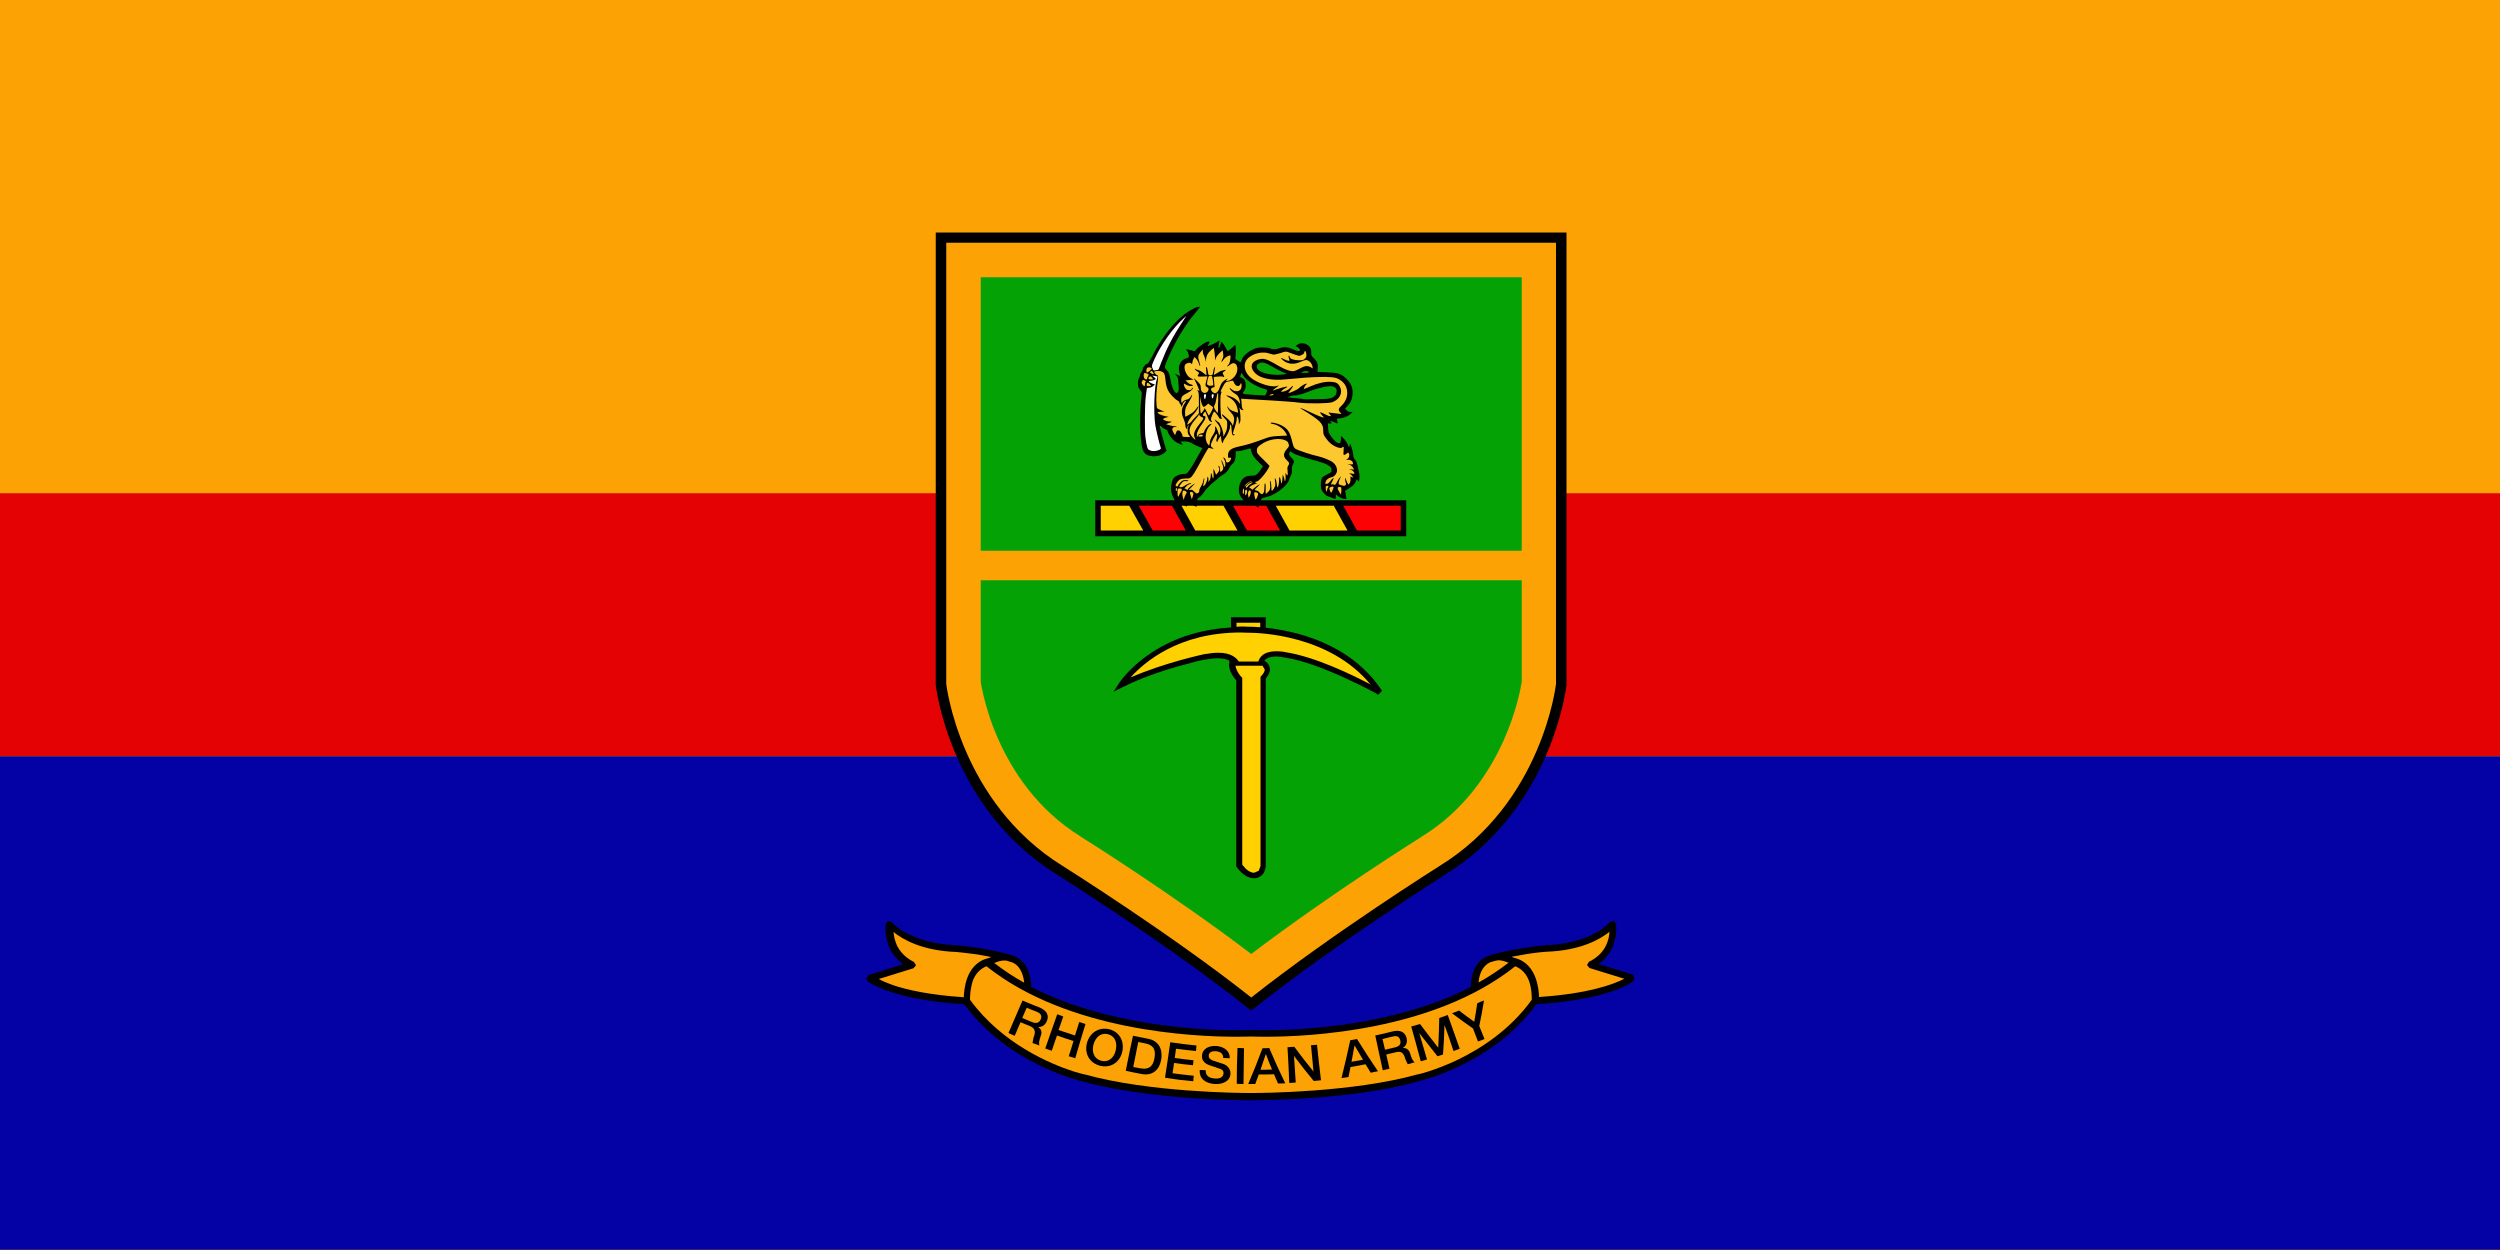 <?xml version="1.0" encoding="utf-8"?>
<!-- Generator: Adobe Illustrator 24.2.0, SVG Export Plug-In . SVG Version: 6.00 Build 0)  -->
<svg version="1.1"
	 id="svg3529" inkscape:version="1.0 (4035a4fb49, 2020-05-01)" sodipodi:docname="Flag_of_Rhodesia_(1968â€“1979).svg" xmlns:cc="http://creativecommons.org/ns#" xmlns:dc="http://purl.org/dc/elements/1.1/" xmlns:inkscape="http://www.inkscape.org/namespaces/inkscape" xmlns:rdf="http://www.w3.org/1999/02/22-rdf-syntax-ns#" xmlns:sodipodi="http://sodipodi.sourceforge.net/DTD/sodipodi-0.dtd" xmlns:svg="http://www.w3.org/2000/svg"
	 xmlns="http://www.w3.org/2000/svg" xmlns:xlink="http://www.w3.org/1999/xlink" x="0px" y="0px" viewBox="0 0 1000 500"
	 style="enable-background:new 0 0 1000 500;" xml:space="preserve">
<rect x="0" y="0" width="1000" height="500" fill="#333333" stroke="none"/>
<style type="text/css">
	.st0{fill:#FCA204;}
	.st1{fill:#0402A4;}
	.st2{fill:#E40204;}
	.st3{fill:#04A204;}
	.st4{fill:#FFD100;}
	.st5{fill:#FC0204;}
	.st6{fill:#FDC82F;}
	.st7{fill:#FFFFFF;}
</style>
<sodipodi:namedview  bordercolor="#666666" borderopacity="1" gridtolerance="10" guidetolerance="10" id="namedview3531" inkscape:current-layer="svg3529" inkscape:cx="500" inkscape:cy="250" inkscape:pageopacity="0" inkscape:pageshadow="2" inkscape:window-height="1018" inkscape:window-maximized="1" inkscape:window-width="1920" inkscape:window-x="-8" inkscape:window-y="-8" inkscape:zoom="1.0721839" objecttolerance="10" pagecolor="#ffffff" showgrid="false">
	</sodipodi:namedview>
<g>
	<g>
		<rect y="-0.1" class="st0" width="1000" height="500"/>
		<rect y="302.5" class="st1" width="1000" height="197.4"/>
		<rect y="197.3" class="st2" width="1000" height="105.1"/>
	</g>
	<g>
		<g>
			<path d="M374.3,93v180.9l0,0.2c0.1,0.4,5.5,49.1,48.6,75.8l0,0c0,0,2.7,1.7,7.2,4.6c13.6,8.8,43.9,28.8,67.8,47.7l2.6,2l2.6-2
				c15.9-12.6,34.7-25.7,49.4-35.6c7.4-5,13.8-9.1,18.3-12.1c4.5-2.9,7.2-4.6,7.2-4.6l0,0c43.1-26.7,48.5-75.4,48.6-75.8l0-0.2V93
				H374.3z"/>
			<path class="st0" d="M378.5,97.1v176.5c0,0,5.4,47.3,46.6,72.8c0,0,43.3,27.2,75.4,52.6c32.1-25.4,75.3-52.6,75.3-52.6
				c41.3-25.4,46.6-72.8,46.6-72.8V97.1H378.5z"/>
			<path class="st3" d="M608.7,232.1v40.6c-0.4,2.6-2.2,12.2-7.3,23.6c-5.9,13-15.8,28-32.8,38.4l-0.1,0.1
				c-0.2,0.1-36.6,22.9-68,46.8c-31.4-23.9-67.8-46.7-68-46.8l-0.1-0.1c-17.5-10.8-27.6-26.4-33.4-39.7c-2.9-6.6-4.6-12.6-5.6-16.8
				c-0.5-2.1-0.8-3.7-1-4.8l-0.1-0.8v-40.5H608.7z M608.7,220.3V110.9H392.3v109.4H608.7z"/>
		</g>
		<g>
			<path d="M506.3,251.1V248v-1.1h-12.8h-1.1v1.1v3c-31.5,1.7-44.7,22.1-44.8,22.3l-2.2,3.4l3.6-1.8c7.1-3.6,15.4-6.4,22-8.3
				c3.3-0.9,6.2-1.7,8.2-2.2c1-0.2,1.8-0.4,2.4-0.5l0.6-0.1l0,0h0.1l0.1,0c1.8-0.3,3.4-0.5,4.7-0.5c2.4,0,3.8,0.5,4.7,1l-0.1,0.8
				l-0.1,0.8c0.1,3.1,2.2,5.4,2.9,6.2v74.4l0.2,0.3c0.1,0,2.6,4.4,6.9,4.5c2.2,0,3.6-1.4,4.1-2.6c0.6-1.2,0.6-2.3,0.6-2.4l0,0v-74.9
				c1.1-1.3,1.7-2.5,1.7-3.6c-0.1-2.5-2.2-3.5-2.3-3.5c0.3-0.4,0.7-0.7,1.2-1c1-0.5,2.3-0.7,3.5-0.7c1.8,0,3.3,0.4,3.3,0.4l0.1,0
				l0,0c7.5,1.1,16.9,4.8,24.4,8.3c7.5,3.4,13.1,6.5,13.1,6.6l1.5-1.6C540.1,257,517.6,252.3,506.3,251.1z"/>
			<path class="st4" d="M494.6,249.1h9.5v1.8c-2.1-0.2-3.7-0.2-4.4-0.2l-0.4,0c-1-0.1-2-0.1-3-0.1c-0.6,0-1.1,0.1-1.7,0.1V249.1z
				 M514.4,260.9L514.4,260.9L514.4,260.9C514.4,260.8,514.4,260.8,514.4,260.9L514.4,260.9c-0.3-0.1-1.8-0.4-3.9-0.4
				c-1.4,0-3,0.2-4.5,0.9c-1.2,0.6-2.2,1.7-2.7,3.2h-7.8c-0.8-1.3-3-3.6-8.4-3.5c-1.4,0-3,0.2-4.9,0.5l0,0l-0.1,0c0,0,0,0-0.1,0l0,0
				c-0.4,0.1-16.1,3.4-29.8,9.4c5.5-6.1,19.2-18,44.1-18l2.9,0.1h0.1h0.1l0.3,0c3.6,0,32.1,0.7,48.5,20.7
				C541,269.9,525.9,262.7,514.4,260.9z M503.5,348.3l-1.8,0.8c-1.3,0-2.6-0.8-3.5-1.7l-1.1-1.3l-0.2-0.3v-74.7l-0.3-0.3l-0.4-0.4
				c-0.7-0.8-1.8-2.5-2-4.1H505l0.9,1.5c0,0.5-0.2,1.3-1.4,2.6l-0.3,0.3v75.6l-0.1,0.4L503.5,348.3z"/>
		</g>
		<g>
			<g>
				<polygon points="536,200.1 536,200 535.8,200.1 509,200.1 509,200 508.8,200.1 492,200.1 491.9,200 491.7,200.1 471.3,200.1 
					471.3,200 471.1,200.1 454.3,200.1 454.2,200 454.1,200.1 438.1,200.1 438.1,214.5 562.5,214.5 562.5,200.1 				"/>
				<polygon class="st5" points="506.5,202.3 512,212.2 498.8,212.2 493.2,202.3 				"/>
				<polygon class="st4" points="440.3,212.2 440.3,202.3 451.7,202.3 457.3,212.2 				"/>
				<polygon class="st5" points="461.1,212.2 455.5,202.3 468.8,202.3 474.3,212.2 				"/>
				<polygon class="st4" points="478.1,212.2 472.6,202.3 489.4,202.3 495,212.2 				"/>
				<polygon class="st4" points="515.8,212.2 510.3,202.3 533.5,202.3 539,212.2 				"/>
				<polygon class="st5" points="560.3,212.2 542.8,212.2 537.3,202.3 560.3,202.3 				"/>
			</g>
			<g>
				<g id="g3177_1_" transform="matrix(0.814,0,0,0.814,163.158,172.027)">
					<path d="M467.5,21.3c-0.1-0.4-0.3-1.3-0.5-2.1c-0.4-2.5-0.8-3.9-1.6-4.7c-0.5-0.5-0.8-1.1-0.8-1.9c0-0.6-0.3-2.3-0.8-3.7
						c-0.7-2.5-0.8-2.5-1-1.4l-0.3,1.1L461.8,7c-0.4-0.9-1.3-2.2-2-2.9l-1.3-1.2l0,1.5c0,0.8-0.2,1.7-0.4,1.9
						c-0.7,0.7-2.6-0.6-4.3-3c-1.4-2-1.5-2.3-1.6-4.4l-0.1-2.2l0.9,0.1c1,0.1,1.1-0.1,0.4-1c-0.5-0.5-0.3-0.5,1.5,0.2l2,0.8
						l-0.2-1.2l-0.2-1.2l1.8-0.2c2-0.2,3.9-1.1,5.1-2.3l0.8-0.8l-1,0c-0.7,0-1.3-0.2-1.9-0.8l-0.8-0.8l1.2-1.3
						c1.5-1.7,2.1-2.8,2.4-4.9c0.6-3.3-0.4-6.2-3-8.6c-2.5-2.4-4-2.9-9.5-3.1l-4.6-0.2l0.1-1.8c0.2-2.2-0.3-3.4-1.9-4.9
						c-1.2-1.1-1.3-1.3-1.3-2.9c0-1.3-0.2-2-0.7-2.6c-1.5-2-4.6-2.5-6.3-1c-0.8,0.6-0.8,0.8-0.4,0.8c0.6,0,1.9,1.1,1.9,1.6
						c0,0.8-1.4,0.7-3.5-0.3c-2.5-1.2-4.4-1.3-7-0.4c-1.8,0.6-3.3,0.6-4.2-0.1c-0.3-0.2-1.7-0.4-3.4-0.4c-2.5,0-3.2,0.1-4.9,0.9
						c-2.6,1.2-4.6,2.9-5.5,4.8l-0.7,1.6l-1.3-0.8l-1.3-0.8l0.2-2.4c0.1-1.3,0.1-2.9,0-3.5l-0.2-1.1l-1.6,1.5
						c-0.9,0.8-1.8,1.5-2,1.5c-0.2,0-0.7-0.6-1-1.3c-0.3-0.7-1-1.7-1.4-2.3l-0.9-1l-0.4,1.5c-0.6,2-1.2,2.3-0.9,0.4
						c0.1-0.8,0.3-1.7,0.4-2.1c0.2-0.5,0.2-0.6-0.2-0.2c-0.7,0.6-5.5,2.9-5.5,2.6c0-0.2,0.2-0.7,0.5-1.2c0.5-0.9,0.5-1-0.3-1
						c-1,0-4.5,2.3-5.7,3.7l-0.9,1.1l-1.8-0.5c-2.6-0.7-2.9-0.6-2,0.3c0.4,0.5,0.7,1.3,0.8,2c0.1,1.2,0,1.3-1.1,1.6
						c-1.7,0.4-3,1.8-3.5,3.5c-0.4,1.3-0.3,2,0.2,4.3l0.2,0.9l-1.3-0.5l-1.3-0.5l0.8,0.9c0.7,0.8,0.8,1.2,1,4.2
						c0.2,2.9,0.1,3.4-0.4,3.9c-0.6,0.6-0.6,0.6-1.2,0.1c-0.9-0.8-1.9-3.4-2.3-5.9c-0.5-3.2-0.9-4.1-2-5.2c-1.2-1.1-1.2-1.2,0.7-5.7
						c3.5-8.2,8.6-16.7,13.7-22.6c1.9-2.3,2.2-2.6,1.6-2.7c-0.4-0.1-1.6,0.3-2.7,0.9c-7,3.3-14.8,12.3-20.5,23.7
						c-1.2,2.3-1.9,3.4-2.3,3.4c-0.7,0-2.2,1.8-2.2,2.7c0,0.4-0.3,1-0.7,1.5c-0.4,0.5-0.7,1.1-0.7,1.5c0,0.4-0.2,1.1-0.5,1.5
						c-0.6,1-0.6,3.7-0.1,4.7c0.2,0.4,0.7,1,1,1.4c0.6,0.7,0.6,0.9,0.3,3.6c-0.9,7.4-0.7,19.5,0.4,24.3c0.6,2.5,1.7,3.7,4,4.1
						c2.7,0.5,5.4-0.1,7-1.6l1-0.9L372,7.7c-0.7-2.3-2.6-9.4-2.6-9.9c0-0.2,0.5,0.2,1.1,0.7c0.6,0.6,1.5,1.1,1.9,1.2
						c0.5,0.1,0.9,0.5,1,1.1c0.1,0.5,0.8,1.8,1.6,2.8c1.3,1.8,2.7,2.7,5.1,3.5c0.8,0.2,0.8,0.2,0.2-0.6l-0.6-0.9h2.1
						c1.8,0,2.3,0.2,4,1.2c1.1,0.6,2.5,1.3,3.3,1.6l1.4,0.4l-2.7,4.7c-3.1,5.6-4.5,7.6-5.3,7.9c-0.3,0.1-1.1,0.2-1.7,0.2
						c-1.4,0-3.6,0.9-4.4,1.9c-0.9,1-1.6,4.2-1.4,5.9c0.3,2.4,1.3,4.6,2.6,6c1.1,1.2,1.2,1.3,1.6,0.7c0.3-0.6,0.4-0.6,1.1,0
						c0.8,0.7,2,1.4,2.4,1.4c0.2,0,0.4-0.6,0.5-1.3l0.2-1.3l1.1,1c0.6,0.6,1.6,1.2,2.1,1.4l1,0.4l0-1.4c0-2,0.3-2.7,1.6-3.5
						c0.6-0.4,1.4-1.3,1.8-2c0.7-1.3,3.4-4.1,5.5-5.7c0.7-0.5,1.6-1.3,2-1.7c0.4-0.4,1.2-1,1.8-1.3c1.5-0.8,2.8-2.1,3.4-3.6
						c0.3-0.6,0.9-1.4,1.3-1.7c1.1-0.8,1.8-2.4,1.8-4.6v-1.8h1.1c0.6,0,2.1-0.3,3.4-0.7c1.3-0.4,2.5-0.7,2.6-0.7
						c0.2,0,0.4,0.6,0.5,1.2c0.3,1.8,1.6,3.7,3.8,5.7l2,1.9l-0.8,1.2c-0.4,0.7-1.2,1.7-1.8,2.3c-0.9,0.9-1.2,1.1-2.8,1.1
						c-2.1,0-3.3,0.4-4.4,1.4c-1.9,1.8-2.7,6.1-1.5,8.3c1.1,2.2,4.5,5.2,5.7,5.2c0.2,0,0.3-0.4,0.3-0.8v-0.8l1.4,1.2
						c1.6,1.4,1.9,1.4,1.9,0.3c0-0.5,0.3-1.6,0.7-2.4c0.7-1.3,0.9-1.5,2.3-1.7c4.3-0.7,10.7-5.3,11.7-8.4c0.2-0.6,0.6-1.7,1-2.4
						c0.5-0.9,0.6-1.6,0.5-2.7c-0.1-1.1,0-1.7,0.4-2.5c0.9-1.4,0.8-2.2-0.4-3.3c-1.3-1.3-1.6-1.8-1.2-2.7l0.3-0.7l1.4,0.9
						c1.4,0.9,4.5,1.9,12.1,4c2.5,0.7,4.4,1.4,5.4,2.1c1.3,0.9,1.5,1.2,1.5,2.2c0,1.1-0.1,1.2-2.1,2.1c-1.1,0.6-2.3,1.3-2.5,1.6
						c-0.6,0.8-0.9,3.9-0.5,5.4c0.4,1.6,2.1,3.5,3.2,3.8c0.5,0.1,1.4,0.5,2.1,0.8c1.7,0.8,1.9,0.8,1.9-0.5v-1.2l1.3,1
						c0.8,0.6,1.8,1.1,2.7,1.2c1.3,0.2,1.4,0.1,1.2-0.4c-0.1-0.3-0.3-1.3-0.4-2.1l-0.2-1.5l1.8-1.1c2.1-1.3,3-2.3,3.5-3.7
						c0.4-0.9,0.4-1,0.8-0.3c0.3,0.3,0.5,0.6,0.6,0.5C467.6,25.1,467.7,22,467.5,21.3z M439.6-28.6c1-0.6,2.9-0.5,3.1,0.1
						c0.1,0.3-0.4,0.4-1.9,0.4C438.7-28.1,438.7-28.1,439.6-28.6z M421.8-18c-0.2,0.6-0.6,1-0.8,1c-0.3,0-2.7-0.2-5.4-0.3
						c-2.7-0.2-5-0.4-5.2-0.6c-0.2-0.2,0-0.7,0.5-1.3c0.6-0.8,0.8-1.5,0.8-2.9c0-2.1-0.6-3-2.1-3.7c-0.8-0.4-0.8-0.4-0.3-1.4
						l0.5-1.1l0.4,1c1,2.4,6.3,5.9,10.4,7c1.2,0.3,1.7,0.6,1.7,0.9C422.2-19.3,422-18.6,421.8-18z M430.7-27.4
						c-3.5,0.6-8.7,0.1-11.3-1.2c-2.7-1.3-3.1-3.5-0.7-4.4c1.4-0.5,2.8-0.1,6,1.8c2.9,1.7,6.5,3.4,7.1,3.5
						C432-27.7,431.5-27.5,430.7-27.4z M446.7-15.2c-3.3,0.1-6.2,0.1-6.4,0c-0.2-0.1-2.1-0.3-4.2-0.5l-3.9-0.4l1.3-0.5
						c0.7-0.3,1.8-0.5,2.4-0.4c1.2,0,3.8-0.7,7.8-2.3c3.8-1.5,9.1-2.6,10.6-2.2c1.5,0.4,2.1,1.1,2.1,2.3c0,1.5-0.8,2.7-2.3,3.3
						C453-15.4,451.5-15.2,446.7-15.2z"/>
					<path id="path4059_2_" inkscape:connector-curvature="0" class="st6" d="M382.3,31.5c0.6-0.9,0.6-0.9,0-1.4
						c-0.3-0.2-0.8-0.4-1-0.4c-0.8,0-1,1.8-0.4,3.6l0.4,1.1l0.2-1C381.6,32.8,382,32,382.3,31.5L382.3,31.5z"/>
					<path id="path4057_2_" inkscape:connector-curvature="0" class="st6" d="M417.4,32.8c0.4-1,0.5-1.5,0.2-1.8
						c-0.4-0.5-1.5-0.6-1.7-0.2c-0.2,0.3,0.4,3.3,0.7,3.3C416.7,34.2,417.1,33.6,417.4,32.8z"/>
					<path id="path4055_2_" inkscape:connector-curvature="0" class="st6" d="M386,31.2c0-0.6-1.2-1.1-1.6-0.7
						c-0.2,0.2-0.1,0.9,0.3,1.9l0.5,1.6l0.4-1.1C385.8,32.3,386,31.5,386,31.2z"/>
					<path id="path4053_2_" inkscape:connector-curvature="0" class="st6" d="M414.2,30.2c-0.5-1.5-1.7,0.1-1.3,1.8
						c0.1,0.4,0.1,0.9,0.2,1.1c0,0.3,0.3-0.2,0.7-0.9C414.1,31.5,414.3,30.6,414.2,30.2L414.2,30.2z"/>
					<path id="path4051_2_" inkscape:connector-curvature="0" class="st6" d="M378.9,32.2c0-0.2,0.4-0.9,0.8-1.6
						c1-1.4,0.8-1.9-0.5-1.9c-1,0-1,0-1,2c0,1.1,0.1,2,0.3,2C378.7,32.6,378.9,32.4,378.9,32.2z"/>
					<path id="path4049_2_" inkscape:connector-curvature="0" class="st6" d="M412.4,30.2c0-0.6-0.2-0.9-0.5-0.9
						c-0.4,0-0.5,0.4-0.5,1.5c0,1.4,0,1.5,0.5,0.9C412.2,31.4,412.4,30.7,412.4,30.2z"/>
					<path id="path4047_3_" inkscape:connector-curvature="0" class="st6" d="M410.8,28.8c-0.4-0.4-0.8,1.9-0.4,2.5
						c0.2,0.3,0.3,0,0.5-0.9C411,29.7,410.9,29,410.8,28.8z"/>
					<path id="path4045_3_" inkscape:connector-curvature="0" class="st6" d="M420.7,30.4c0.1-0.3,0.2-1.4,0.2-2.5
						c0-1.4,0.1-1.9,0.4-1.6c0.2,0.2,0.3,1.3,0.2,2.7c-0.1,1.3,0,2.3,0.1,2.3c0.1,0,0.5-0.3,0.8-0.6c1.2-1,1.5-1.9,1.3-4.1
						c-0.2-1.7-0.1-1.9,0.2-1.4c0.2,0.4,0.4,1.6,0.4,2.7c0,1.1,0.1,2,0.2,2c0.4,0,1.5-1.7,1.7-2.6c0.1-0.4,0.1-1.5-0.1-2.4
						c-0.2-1.4-0.2-1.5,0.2-1c0.2,0.3,0.5,1.3,0.6,2.1c0.3,2.5,0.4,2.5,0.8,1.6c0.2-0.5,0.4-1.8,0.4-2.9c0-2.3,0.5-2,0.9,0.4
						c0.2,1.3,0.3,1.4,0.5,0.7c0.1-0.4,0.3-1.5,0.3-2.4l0.1-1.6l0.4,1c0.2,0.5,0.5,1.3,0.5,1.8c0,0.7,0.1,0.7,0.3,0.3
						c0.2-0.3,0.3-1.4,0.2-2.4c-0.1-1.7-0.1-1.8,0.2-1.1c0.7,1.5,1,1,0.8-1.2c-0.2-1.6-0.1-2.2,0.3-2.7c0.7-1,0.6-1.5-0.8-2.8
						c-1.8-1.7-1.7-3.3,0.3-5.6c0.9-1,1-1.2,0.7-2.3c-0.3-1-0.6-1.3-1.7-1.8c-2.7-1.2-7.5-0.6-10.8,1.4c-2.6,1.6-3.1,2.2-3.1,3.7
						c0,1.2,0.2,1.5,3.1,4.3c1.7,1.7,3.1,3.1,3.1,3.3c0,0.1-0.5,1.1-1.2,2.2c-1.4,2.3-4.3,5.4-5.1,5.4c-0.9,0-1,0.6-0.2,0.7
						c0.6,0.1,0.5,0.2-0.6,0.5c-0.7,0.2-1.7,0.7-2.1,1l-0.8,0.6l0.8,0.6l0.8,0.6l1-0.9c1-0.9,2.2-1.7,2.6-1.7c0.1,0-0.4,0.5-1.1,1.2
						c-1.5,1.3-1.7,1.8-0.6,1.8c0.4,0,1.1,0.4,1.6,1c0.7,0.8,1,0.9,1.5,0.7C420.2,31.1,420.6,30.7,420.7,30.4L420.7,30.4z"/>
					<path id="path4043_3_" inkscape:connector-curvature="0" class="st6" d="M458.6,28.2c-0.6-0.4-1.5-0.3-1.7,0.2
						c-0.1,0.3,0.2,1.1,0.7,1.9l0.9,1.4l0.2-1.6C458.8,29.2,458.7,28.4,458.6,28.2z"/>
					<path id="path4041_2_" inkscape:connector-curvature="0" class="st6" d="M388.3,30.9c0.4-0.2,0.6-0.7,0.6-1.2
						c0-0.5,0.4-1.4,0.8-2c0.4-0.6,0.9-1.6,1-2.3c0.1-0.6,0.3-1.4,0.5-1.7c0.3-0.5,0.2,0.5-0.3,3.1c-0.2,0.9-0.1,0.9,0.3,0.6
						c0.8-0.6,1.6-2.5,1.6-3.6c0-0.6,0.1-0.9,0.3-0.8c0.2,0.1,0.3,0.7,0.3,1.4v1.2l0.5-0.8c0.3-0.4,0.6-1.4,0.6-2.2
						c0-1.8,0.4-1.8,0.7-0.1c0.4,2.1,0.9,1.2,0.7-1.2c-0.1-1.1-0.1-2.1,0-2.1c0.1,0,0.4,0.6,0.7,1.4l0.5,1.4L398,21
						c0.8-1,1-1.8,0.4-2.8c-0.2-0.4-0.2-0.6,0-0.6c0.4,0,0.7,0.8,0.7,2c0,1.1,0.2,1.2,1,0.4c0.7-0.7,0.8-1.5,0.1-3.4
						c-0.3-0.8-0.5-1.6-0.5-1.8c0-0.5,1.2,2.1,1.3,2.8c0,0.3,0.2,0.5,0.4,0.4c0.5-0.3,0.4-2.5-0.2-3.4c-0.7-1.2-0.6-1.6,0.2-0.7
						c0.4,0.4,0.6,1,0.6,1.4c0,1,1.5,0.8,2.1-0.3c0.7-1.3,0.6-1.6-0.3-1.4c-0.8,0.1-0.8,0.1-0.8-1.1c0-2.6,1.4-3.6,6.2-4.6
						c2.9-0.6,6.2-1.6,11.6-3.6c2.9-1.1,3.6-1.2,7.3-1.4l4-0.2l-0.7-1.3c-1.2-2.1-3.9-4-6.4-4.4c-0.7-0.1-1.2-0.4-1.1-0.5
						c0.3-0.5,3,0.1,5,1c3.5,1.8,4.4,3,5.8,8.8c0.5,2,0.8,2.5,1.6,3c1.2,0.7,8.1,3,10.7,3.5c2.4,0.5,6.2,2,7.6,3.1
						c1.2,0.9,2,2.5,2,3.9c0,1.3-1.1,2.9-2.2,3.2c-1.9,0.5-3,1.2-3.3,2.2c-0.5,1.3-0.5,1.3,0.5,1.2c0.6-0.1,1.1-0.5,1.6-1.2
						c0.4-0.6,1-1.3,1.4-1.5c0.5-0.4,0.5-0.2-0.3,1.4c-0.8,1.4-0.9,1.8-0.5,1.6c0.3-0.1,0.9-0.1,1.3,0.1c0.6,0.2,0.8,0.1,1.4-1.2
						c0.4-0.8,1-1.8,1.4-2.2l0.7-0.7l-0.5,1c-0.3,0.5-0.6,1.4-0.7,2c-0.2,0.9-0.1,1,1.3,1.4c1.3,0.4,1.6,0.4,2,0
						c0.4-0.4,0.4-0.7,0.1-1.4c-0.2-0.5-0.3-1.3-0.3-1.8c0-0.7,0.2-0.4,0.7,1c0.4,1,0.8,1.8,1,1.8c0.6-0.2,1.2-1.7,1-2.8
						c-0.2-1.1,0.1-1.3,0.7-0.7c0.3,0.3,0.4,0.3,0.4-0.1c0-0.3-0.4-0.8-0.9-1.2l-0.9-0.7l1.4,0.2c1.3,0.2,1.4,0.2,1.1-0.5
						c-0.5-0.9-1.1-1.3-2.2-1.5c-0.5-0.1-0.3-0.1,0.6-0.1l1.6,0.1l-0.6-1c-0.3-0.5-1.1-1.2-1.7-1.4l-1.1-0.4l1.4,0.2
						c1.2,0.2,1.4,0.1,1.4-0.4c0-1-1-1.8-2.4-1.8c-1.1,0-1.2-0.1-0.6-0.3c1-0.4,1.5-1.7,1-2.8L462,11l-0.9,0.7
						c-0.5,0.4-1,0.6-1.2,0.5c-0.2-0.1-0.2-1-0.1-2.1c0.1-1.3,0.1-1.9-0.1-1.9c-0.2,0-0.4,0.1-0.6,0.3c-0.4,0.6-2,0.3-3.9-0.7
						c-1.4-0.8-2.4-1.6-3.7-3.3c-1.6-2.1-1.7-2.4-1.7-4.2c0-2.2-0.5-3.2-2-4.7c-1.2-1.2-4.6-3.5-7.8-5.4c-2.8-1.7-1.4-1.3,3.6,1.1
						c4.1,1.9,6.2,2.7,6.4,2.5c0.1-0.1-0.4-0.7-1-1.3c-1.3-1.4-0.8-1.6,1.4-0.4c0.8,0.4,1.8,0.9,2.4,1c1,0.2,1,0-0.1-1.2
						c-0.5-0.6-0.5-0.6,0.8-0.4c0.7,0.1,2.2,0.3,3.3,0.4l2,0.2l-0.7-0.8c-1-1.1-0.9-1.8,0.5-3.1c1.8-1.6,3-4,3-6.3
						c0-3.4-1.6-5.7-4.9-7.3c-2.4-1.1-11.5-0.9-25.6,0.5c-6.4,0.7-12.2-0.5-14.6-2.9c-2.9-2.8-2.3-5.7,1.2-6.8
						c2.5-0.8,4.1-0.4,7.8,1.7c4,2.4,6.6,3.6,8.5,3.9c1.3,0.2,1.8,0.1,4.2-1.2c2.3-1.2,2.9-1.3,4-1.2c0.7,0.1,1.6,0.5,1.9,0.8
						c0.6,0.5,0.6,0.5,0.4-0.7c-0.3-1.6-1.8-3.1-3.1-3.1c-0.5,0-1.8,0.4-2.8,0.9c-3.2,1.5-6.6,1.1-8.8-1c-1.2-1.1-0.9-1.2,0.8-0.3
						c1.8,0.9,2.9,1,2.6,0.3c-0.5-1.3-0.6-2.2-0.2-2c0.2,0.1,0.4,0.4,0.4,0.7c0,0.8,2.1,1.5,4.4,1.5c1.9,0,2.3-0.1,3-0.8
						c0.7-0.7,0.8-1.1,0.7-2.2c-0.1-1.5-0.8-2.1-1-0.9c-0.1,0.5-0.5,1-1.3,1.3c-1.3,0.6-0.7,0.8-6.4-1.3c-1.3-0.5-1.5-0.5-4.1,0.4
						c-1.6,0.5-3,0.8-3.5,0.7c-0.4-0.1-1.6-0.4-2.6-0.7c-4-1.1-9.6,1-11,4.3c-1,2.4-0.1,5.4,2.4,7.6c2.9,2.6,9.9,5,12.6,4.3
						c0.7-0.2,1.4-0.3,1.4-0.3c0,0-0.6,0.6-1.5,1.2c-0.9,0.6-1.6,1.2-1.5,1.2c0.1,0.1,0.8-0.1,1.5-0.4c4.3-1.5,7.3-2,4.7-0.7
						c-1.1,0.5-2.5,1.8-2,1.8c1.5,0,3.4-0.8,4.4-1.9c1.7-1.6,1.8-1.2,0.3,0.8c-0.7,0.9-1.3,1.7-1.2,1.7c0.7,0,4.1-1.5,4.8-2.1
						c1.4-1.3,3.3-2.5,4-2.5c0.6,0,0.6,0,0.1,0.3c-0.6,0.4-1.7,2.3-1.2,2.3c0.2,0,1.6-0.6,3.2-1.3c3.6-1.6,7.3-2.4,10.1-2.2
						c2.5,0.2,3.3,0.6,4.2,2.2c1.7,3,0.1,6.4-3.6,7.8c-1.9,0.7-12.2,0.8-16.6,0.2c-2.1-0.3-7.8-0.7-12.7-1
						c-4.9-0.3-10.4-0.6-12.2-0.7l-3.3-0.2l0.2,2.5c0.1,1.7,0.3,2.6,0.7,2.8c0.4,0.3,0.4,0.3-0.2,0.3c-0.4,0-0.9-0.3-1.2-0.7
						l-0.5-0.7l0.2,0.8c0.1,0.4,0.3,1.9,0.4,3.3c0.1,1.9,0.1,2.7-0.3,3.4l-0.5,1l0-1.5c0-0.8-0.2-1.8-0.5-2.1
						c-0.4-0.6-0.5-0.5-0.5,0.8c0,0.8-0.5,2.7-1,4.2c-1.1,3.2-1.1,3.3-0.4,3.3c0.4,0,0.5,0.1,0.2,0.4c-0.7,0.7-1.3-0.3-1.3-2.3
						c0-1.1-0.2-2.2-0.3-2.5C404-3,404-2.9,404-1.8c0,1.5-1.1,4-2.6,6c-0.6,0.8-0.9,1.6-0.9,1.9c0.1,0.3,0,0.4-0.2,0.3
						c-0.2-0.1-0.5-0.9-0.6-1.9l-0.2-1.7l-0.8,1.1c-0.4,0.6-0.8,1.3-0.8,1.5c0,0.2-0.1,0.4-0.2,0.4c-0.4,0-0.6-0.8-0.3-1.5
						c0.3-0.9,0.4-2.4,0-2.4c-0.5,0-2.7,4.3-2.8,5.3c0,0.8,0.1,1.1,0.7,1.4c1,0.5,0.6,0.8-0.7,0.4c-0.6-0.2-1.1-0.3-1.1-0.3
						c-0.2,0-3.7,6.2-5.4,9.5c-1,1.9-2.3,3.9-2.8,4.5c-0.9,1-1.2,1.1-3,1.1c-1.1,0-2.4,0.2-2.9,0.5c-1,0.5-2.4,2.6-2.1,3.1
						c0.2,0.4,1.1,0.4,1.1,0c0-0.5,1.7-2.4,2.5-2.7c0.8-0.3,2.7-0.1,2.7,0.3c0,0.1-0.6,0.2-1.2,0.1c-1.1-0.1-1.4,0-2.3,1.1
						c-0.6,0.6-1,1.3-1,1.5c0,0.6,1.5,0.5,2.4-0.2c1.3-0.9,3.4-1.8,3.4-1.4c0,0.2-0.4,0.4-0.8,0.5c-0.4,0.1-1.2,0.6-1.6,1.1
						l-0.9,0.9l0.8,0.5c0.6,0.4,0.8,0.4,0.8,0.1c0-0.2,0.7-0.9,1.5-1.6c2.5-1.8,2.6-1.8,0.8,0c-0.9,0.9-1.7,1.8-1.7,1.8
						c0,0.1,0.4,0.1,0.8,0c0.6-0.2,1,0,1.7,0.8C387.7,31.4,387.6,31.3,388.3,30.9L388.3,30.9z"/>
					<path id="path4039_2_" inkscape:connector-curvature="0" class="st6" d="M454.5,29.3c0.5-1.1,0.5-1.4,0.1-1.5
						c-0.5-0.2-1.8,0.4-1.8,0.8c0,0.6,0.7,2.3,0.9,2.2C453.9,30.7,454.2,30,454.5,29.3L454.5,29.3z"/>
					<path id="path4037_2_" inkscape:connector-curvature="0" class="st6" d="M452.2,28.1c0.3-0.6,0.3-0.7-0.4-0.7
						c-0.7,0-0.8,0.2-0.8,1c0,0.5,0.1,1.2,0.2,1.5c0.2,0.5,0.3,0.5,0.4-0.2C451.7,29.1,452,28.4,452.2,28.1z"/>
					<path id="path4035_2_" inkscape:connector-curvature="0" class="st6" d="M377.9,29.1c0-0.7-0.1-0.8-0.4-0.5
						c-0.2,0.2-0.3,0.6-0.2,0.9C377.6,30.2,377.9,30.1,377.9,29.1z"/>
					<path id="path4033_2_" inkscape:connector-curvature="0" class="st6" d="M412.7,27.7c0.2-0.4,1-0.9,1.6-1.3
						c1.3-0.7,1-0.9-0.4-0.4c-0.9,0.4-2.2,1.5-2.2,2C411.8,28.5,412.3,28.4,412.7,27.7L412.7,27.7z"/>
					<path id="path4031_3_" inkscape:connector-curvature="0" class="st6" d="M414.2,25.4c0.7-0.2,0.8-0.3,0.4-0.3
						c-0.9,0-2.7,1.2-3.3,2.3c-0.4,0.6-0.1,0.4,0.7-0.4C412.6,26.3,413.6,25.6,414.2,25.4L414.2,25.4z"/>
					<path id="path4029_2_" inkscape:connector-curvature="0" class="st7" d="M368.8,9.9c1-0.4,1.3-0.7,1.2-1.1
						c-0.8-2.4-2.2-8.3-2.7-11.1c-1-6.4-0.5-19.5,0.8-23c0.2-0.5,0.3-1,0.3-1c0,0-0.7-0.2-1.4-0.3l-1.3-0.2l1,0.8
						c0.5,0.4,0.9,0.9,0.8,0.9c-0.5,0.5-1.7,0.9-2.6,0.9c-0.9,0-1,0.1-0.6,0.5c0.2,0.3,0.9,0.6,1.6,0.9l1.2,0.4l-0.9,0.8
						c-0.6,0.5-1.3,0.8-2,0.8c-0.7,0-1.1,0.2-1.1,0.4c0,0.2-0.2,1.9-0.5,3.8c-0.5,3.9-0.6,16.5-0.2,20c0.7,5.1,1,6.1,2.1,6.5
						C365.7,10.5,367.2,10.5,368.8,9.9z"/>
					<path id="path4027_2_" inkscape:connector-curvature="0" class="st6" d="M395.5,2.6c1.2-1.9,1.3-2.5,1.2-3.4
						c-0.3-1.9,0.6-0.8,1.4,1.6l0.6,2l0.4-1.2c0.5-1.6,0-3.5-1.5-5.1c-1.3-1.5-1.5-2.3-0.3-1.1c0.5,0.4,1,0.8,1.1,0.8
						c0.5,0,2,3.5,2.2,5.2l0.2,1.8l0.9-1.8c0.7-1.4,0.9-2.3,0.9-3.9c0-2,0-2.1-1.3-3.3c-0.7-0.7-1.3-1.5-1.3-1.7
						c0-0.4,0.2-0.3,0.8,0.2c0.4,0.4,1.4,1.2,2.1,1.8c0.7,0.6,1.6,1.6,1.9,2.2l0.6,1.2l0.4-1.6c0.5-2.1,0.2-3.3-1.4-5
						c-0.8-0.8-1.5-1.9-1.6-2.3l-0.2-0.8l0.6,0.8c0.7,1,1.2,1.3,3.2,2l1.6,0.5l-0.2-1.2c-0.5-3.2-1.9-5.1-4.7-6.6
						c-1.5-0.8-1.1-1,0.9-0.3c1.9,0.7,3.3,1.6,4.3,2.9l0.7,0.9l-0.2-1.4c-0.3-1.7-1-2.9-2.1-3.5c-1.2-0.6-2.9-2.3-2.9-2.8
						c0-0.3,0.3-0.1,0.8,0.3c1.9,1.8,4.6,1.4,5-0.8c0.1-0.6,0.1-1.4,0-1.7c-0.2-0.5-0.3-0.5-0.5,0.1c-0.6,1.6-2.5,1.1-3.2-0.8
						c-0.3-0.8-0.5-1-1.1-0.8c-0.4,0.1-1.2,0.3-1.9,0.4c-1.1,0.2-1.3,0.4-2.5,2.6c-0.7,1.3-1.2,2.3-1,2.3c0.5-0.2,0.5,0.2,0.1,1.2
						c-0.5,1.3-0.2,11,0.3,11.7c0.3,0.4,0.3,0.5-0.3,0.5c-0.5,0-0.8-0.3-1.1-0.9c-0.4-0.9-1.9-2.7-2.2-2.7c-0.3,0-1.6,3.1-1.6,3.8
						c0,0.3,0.2,0.8,0.4,1c0.2,0.2,0.3,0.4,0.1,0.4c-0.4,0-1.5-0.8-1.5-1.1c0-0.1-0.4-1.1-0.9-2.2l-0.9-2l-0.6,0.7
						c-0.8,1-0.7,1.6,0.1,1.6c1,0,0.8,1.3-0.5,3.1c-2.3,3.2-3.1,4.8-3.1,6.1l0,1.3l0.5-0.9c0.4-0.7,0.8-0.9,1.8-1.1
						c0.8-0.1,1.3-0.4,1.3-0.7c0-0.9,1.8-3.3,2.7-3.7c1.3-0.5,1.3-0.4,0.1,0.7c-2.2,2.1-2.8,6.8-1.1,8.9l0.7,0.9l0.4-1.5
						C393.9,5.5,394.7,3.8,395.5,2.6L395.5,2.6z"/>
					<path id="path4025_3_" inkscape:connector-curvature="0" class="st6" d="M386.7,3.9c-0.9-1.8-0.2-3.8,2.4-7
						c1-1.2,1.8-2.4,1.8-2.6c0-0.2-0.4-0.6-1-0.8c-0.5-0.2-1-0.7-1-1c0-0.5,0-0.5-0.2,0c-0.1,0.3-0.9,1.3-1.7,2.2
						c-3.5,4.1-3.8,6.3-1.2,9.1C386.9,4.9,387.3,5,386.7,3.9L386.7,3.9z"/>
					<path id="path4023_3_" inkscape:connector-curvature="0" class="st6" d="M383.7,2.4c-0.7-1.1-0.7-2.7-0.1-4.7
						c0.1-0.5,0.1-0.5-0.2,0c-0.2,0.3-0.4,0.9-0.4,1.3c0,0.8,0,0.8-0.5,0.2c-0.3-0.3-0.5-1.2-0.5-1.8c0-0.7-0.4-2-0.9-3.1
						c-1.2-2.6-1-5.1,0.5-7.2c0.6-0.8,0.9-1.5,0.7-1.5c-0.5,0-1.6,1.2-1.6,1.8c0,0.2-0.2,0.6-0.5,0.9c-0.4,0.3-0.5,0.3-0.3-0.1
						c0.1-0.3,0-0.7-0.3-0.9c-0.3-0.2-0.5-0.6-0.5-0.9c0-0.2-0.4-0.7-0.9-0.9c-1.5-0.8-4-3.5-4.8-5.3c-0.5-1.1-0.9-2.6-1.1-4.5
						c-0.3-3.3-0.6-3.9-2-4.5c-0.9-0.4-3.1-0.3-3.5,0.1c-0.3,0.3,1,1.8,1.5,1.8c0.5,0,0.5,0.6-0.2,6c-0.5,3.4-0.4,9.8,0.1,10.2
						c0.2,0.2,1.1,0.6,2,1l1.6,0.7l-1.7,0c-0.9,0-1.7,0.2-1.7,0.3c0,0.6,1.6,1.4,3.5,1.8l1.9,0.4l-1.4,0.4c-0.8,0.2-1.3,0.6-1.3,0.8
						c0.2,0.5,2.5,1.2,3.4,1.1c1.3-0.2,0.8,0.3-0.6,0.8l-1.4,0.5l1.6,0.5c0.9,0.3,2,0.5,2.5,0.5s1,0.1,1.1,0.3s-0.1,0.2-0.5,0.1
						c-0.8-0.2-1.6,0.4-1.6,1.2c0,0.3,0.3,1,0.7,1.7l0.7,1.1l0.4-1.1c0.5-1.6,1.6-1.7,2.5-0.3c0.4,0.6,0.7,1.3,0.7,1.7
						c0,0.5,0.3,0.6,1.9,0.6h1.9L383.7,2.4z"/>
					<path id="path4021_3_" inkscape:connector-curvature="0" class="st6" d="M390.6,2.7c0-0.6-1.4-0.6-2,0
						c-0.3,0.4-0.2,0.5,0.8,0.5C390.2,3.2,390.6,3.1,390.6,2.7z"/>
					<path id="path4019_3_" inkscape:connector-curvature="0" class="st6" d="M387.7-7.1l1-1.1v-5.2c0-4.3-0.1-5.3-0.5-5.7
						c-0.4-0.4-0.4-0.5-0.1-0.5c0.2,0,0.6,0.2,0.8,0.4c0.4,0.4-1.3-3.7-2.3-5.5c-0.6-1.1-0.6-1.1,1.2,0.6c1.6,1.6,1.8,2,1.8,3.1
						c0,0.7,0.2,1.6,0.5,2c0.7,1,2.2,1,2.9,0c0.7-1,0.6-1.7-0.3-2.1c-0.9-0.4-1-0.8-0.3-3.4l0.5-1.9l-2.4,0.1c-2.5,0.1-2.8,0-2-1.2
						c0.4-0.6,0.4-0.7-0.7-1.4c-0.6-0.4-1.1-0.9-1.1-1.1c0-0.2,0.1-0.2,0.4,0c0.2,0.2,0.9,0.4,1.5,0.6c0.6,0.1,1.7,0.8,2.4,1.4
						c0.7,0.6,1.3,1.1,1.4,1c0.1-0.1,0-1-0.1-2.2c-0.2-1.6-0.2-2,0.2-1.7c0.2,0.2,0.5,1.1,0.6,2.1c0.2,1.7,0.2,1.8,1.3,1.8
						c1,0,1.1-0.1,1.3-1.6c0.1-0.9,0.4-1.8,0.7-2.2c0.4-0.5,0.4-0.3,0,1.5c-0.2,1.1-0.4,2.1-0.3,2.2c0,0,0.8-0.4,1.7-1
						c0.9-0.6,1.9-1.1,2.2-1.1s0.9-0.2,1.2-0.3c0.9-0.5,0.8,0.2-0.2,0.8c-0.7,0.5-0.8,0.6-0.3,1.4c0.6,1.2,0.6,1.5-0.1,1.1
						c-0.3-0.2-1.5-0.2-2.6-0.1l-2,0.2l0.2,2.5l0.2,2.5l-0.9,0.2c-1,0.3-1.1,1.2-0.2,2.1c1.4,1.4,2.7,0.6,3.7-2.3
						c0.6-1.7,1-2.3,2.1-3.2c0.8-0.6,1.5-1,1.6-0.9c0.1,0.1,0,0.3-0.3,0.5c-0.7,0.4-0.2,0.8,0.7,0.5c2.4-0.6,4.5-3.2,4.5-5.8
						c0-2.7-1.8-3.7-3.6-2.1c-1.2,1-2,1.1-1,0.2c0.7-0.7,0.9-1.2,1.2-3.5c0.1-1.3,0.1-1.4-0.6-1.2c-1.1,0.3-2.3,1.2-3.1,2.4
						c-0.9,1.3-1,0.8-0.2-0.8c0.4-0.8,0.5-1.5,0.3-2.7l-0.2-1.5L399-38c-0.7,0.7-1.6,1.8-1.9,2.5l-0.5,1.3l0-1.4
						c0-0.8-0.2-2.2-0.3-3.1l-0.3-1.7l-1.4,1.2c-1.6,1.4-2.3,2.8-2.4,4.6l0,1.2l-0.3-1.2c-0.2-0.7-0.5-1.7-0.8-2.2
						c-0.3-0.5-0.5-1.4-0.5-1.9l0-0.9l-1.1,1.3c-1.3,1.5-1.4,2.3-0.6,4.8c0.3,0.9,0.5,1.8,0.4,2c-0.1,0.2-0.3-0.3-0.6-1.1
						c-0.2-0.8-0.8-1.9-1.3-2.4l-0.9-0.9l-0.5,1c-0.3,0.5-0.5,1.3-0.5,1.7c0,0.7-0.3,0.9-0.9,0.3c-0.4-0.4-1.8-0.1-2.5,0.6
						c-0.7,0.7-0.6,2.5,0.2,4.1c0.8,1.6,1.5,2.3,2.8,2.9l1,0.5l-2,0.2l-2,0.2l0.9,0.9c0.5,0.5,1.3,1,1.9,1.1
						c0.5,0.1,0.9,0.3,0.8,0.5c-0.3,0.5-2.2,0.3-3.3-0.4c-1-0.6-1.1-0.6-1.1-0.1c0,0.8,0.9,2.4,1.5,2.6c1,0.4,2.1,0.2,2.4-0.5
						c0.2-0.4,0.4-0.6,0.5-0.5c0.4,0.4-0.8,1.6-2.5,2.5c-2.7,1.3-3.2,2-3.2,3.6c0,0.7,0.1,1.3,0.3,1.3s0.3-0.1,0.3-0.3
						c0-0.4,1.6-1.3,2.6-1.4c0.4-0.1,1.1-0.7,1.5-1.4c0.7-1.2,0.8-1.2,0.6-0.3c-0.1,0.5-0.8,1.8-1.4,2.8c-1.6,2.5-2.1,3.6-2,5.6
						c0,0.9,0.1,1.7,0.1,1.8c0.1,0.1,1.1-0.4,2.2-1.1c1.5-0.8,2.4-1.7,3.2-2.8c0.6-0.9,1.1-1.4,1.1-1.2c0,0.7-1.3,2.8-2.3,3.8
						c-1.4,1.3-2.8,3.4-3.1,4.6c-0.2,0.9-0.2,0.9,1.8-0.7C385.8-5.3,387.2-6.5,387.7-7.1L387.7-7.1z"/>
					<path id="path4001_3_" inkscape:connector-curvature="0" class="st6" d="M394.9-9.2c0.7-1.4,0.9-2.1,0.6-2.2
						c-0.2-0.1-0.8-0.5-1.3-0.9l-0.9-0.7l-0.9,0.8c-0.5,0.4-1,0.8-1.2,0.8c-0.6,0-1.1-1.1-1.5-3l-0.4-2l0,3.6c0,2,0.1,3.9,0.2,4.2
						c0.2,0.6,0.3,0.5,1.1-0.5c0.5-0.6,0.9-1.4,0.9-1.6c0-0.3,0.4,0.5,1,1.6c0.5,1.1,1,2,1.1,2S394.3-8.1,394.9-9.2L394.9-9.2z"/>
					<path id="path3999_3_" inkscape:connector-curvature="0" class="st6" d="M398.2-15.1c0-1.9,0-3.4-0.2-3.2s-0.5,1.4-0.7,2.8
						s-0.6,2.8-0.9,3.2c-0.5,0.8-0.3,1.7,0.9,3.2l0.7,0.8l0.1-1.7C398-10.9,398.1-13.2,398.2-15.1z"/>
					<path id="path3997_3_" inkscape:connector-curvature="0" class="st7" d="M392.2-17.1c0-0.3-0.2-0.6-0.5-0.6
						c-0.5,0-0.7,1.1-0.3,2.2c0.2,0.5,0.3,0.5,0.5-0.2C392.1-16.1,392.2-16.8,392.2-17.1z"/>
					<path id="path3993_3_" inkscape:connector-curvature="0" class="st7" d="M395.9-16.7c0.2-0.7,0.1-0.9-0.4-0.9
						c-0.5,0-0.6,0.2-0.5,1.2C395.2-15.2,395.6-15.3,395.9-16.7z"/>
					<path id="path3989_3_" inkscape:connector-curvature="0" class="st6" d="M425.3-17.5c0.1-0.4,0-0.4-0.9-0.1
						c-1.4,0.5-1.5,0.6-0.3,0.6C424.6-17,425.2-17.2,425.3-17.5L425.3-17.5z"/>
					<path id="path3987_3_" inkscape:connector-curvature="0" class="st6" d="M362.2-22.5c0-0.5,0.2-1.1,0.3-1.2
						c0.2-0.2,0.1-0.5-0.5-0.7c-0.7-0.3-0.9-0.3-1.2,0.4c-0.3,0.6-0.3,1,0.2,1.6C361.8-21.3,362.2-21.3,362.2-22.5z"/>
					<path id="path3985_3_" inkscape:connector-curvature="0" class="st6" d="M365.2-21.8c0-0.1-0.4-0.6-0.9-1
						c-0.8-0.6-1-0.6-1.1-0.2c-0.4,1.1-0.2,1.4,0.9,1.4C364.7-21.6,365.2-21.7,365.2-21.8z"/>
					<path id="path3983_3_" inkscape:connector-curvature="0" class="st6" d="M395.4-21.9c0.4,0,0.4-0.3,0.3-1.4
						c-0.5-3.4-0.5-3.4-1.3-3.4c-0.9-0.1-1.2,0.5-1.6,2.9c-0.2,1.3-0.1,1.5,0.5,1.8c0.4,0.2,0.9,0.3,1.2,0.2
						C394.7-21.8,395.1-21.9,395.4-21.9z"/>
					<path id="path3981_3_" inkscape:connector-curvature="0" class="st6" d="M363.2-25.2c0-0.2,0.2-0.8,0.5-1.3
						c0.4-0.8,0.4-0.9-0.5-1.3c-0.5-0.2-1.1-0.3-1.3-0.2c-0.6,0.4-0.4,2.4,0.2,2.8C362.9-24.7,363.2-24.7,363.2-25.2z"/>
					<path id="path3979_3_" inkscape:connector-curvature="0" class="st6" d="M366.1-25.1c0-0.2-0.3-0.5-0.6-0.9
						c-0.5-0.5-0.7-0.5-1.1-0.2c-0.9,0.7-0.6,1.3,0.6,1.3C365.6-24.8,366.1-24.9,366.1-25.1z"/>
					<path id="path3975_2_" inkscape:connector-curvature="0" class="st6" d="M366.5-27.7c0-0.1-0.2-0.5-0.5-0.9
						c-0.4-0.5-0.5-0.6-1-0.2c-0.5,0.4-0.4,0.5,0.2,0.9C366.1-27.4,366.5-27.3,366.5-27.7z"/>
					<path id="path3973_2_" inkscape:connector-curvature="0" class="st6" d="M365.5-30.2c0-0.5-1.4-0.8-2-0.5
						c-0.7,0.4-0.9,2.1-0.3,2.4C363.6-28.2,365.5-29.8,365.5-30.2z"/>
					<path id="path3967_1_" inkscape:connector-curvature="0" class="st7" d="M368.9-29.8c0-0.1,0.6-1.6,1.3-3.4
						c2.7-7,5.7-12.8,10-19.3l2.4-3.7l-1.5,1.4c-5.3,4.8-10.8,12.5-14.3,20.1c-1.1,2.5-1.4,3.2-1.1,3.8c0.2,0.4,0.4,0.9,0.5,1.2
						c0.1,0.4,0.4,0.5,1.4,0.3C368.3-29.5,368.8-29.7,368.9-29.8z"/>
				</g>
			</g>
		</g>
	</g>
	<g>
		<g>
			<path d="M653.2,389.9l-13.8-4.3c6.2-4.4,7.1-10.9,7.1-14.1c0-1.3-0.1-2.1-0.1-2.1l-1-1.1l-1.4,0.5l-0.3,0.3
				c-1.4,1.5-8.5,8.3-25.4,9h-0.1c0,0-13,1.1-22.8,4.2c-1.4,0.6-2.8,1.4-3.9,2.7c-2,2.3-3.1,5.6-3.2,9.8
				c-30.4,15.6-68,17.3-82.1,17.3c-3.6,0-5.7-0.1-5.7-0.1l-0.1,0.1l-0.1-0.1l0,0c0,0-2,0.1-5.7,0.1c-14.1,0-51.7-1.7-82.1-17.3
				c-0.1-4.2-1.2-7.5-3.2-9.8c-1.1-1.3-2.5-2.1-4-2.7c-9.8-3.1-22.6-4.2-22.7-4.2h-0.1c-9.7-0.4-16.1-2.8-20.2-5
				c-2-1.1-3.4-2.2-4.3-3l-1-0.9l-0.3-0.3l-1.4-0.5l-1,1.1c0,0.1-0.1,0.9-0.1,2.1c0,3.2,0.9,9.7,7.1,14.1l-13.8,4.3l-1,1.3l0.3,0.9
				c0.5,0.5,1.1,1,2.7,1.8c4.4,2.3,15.2,6.4,36.2,7.7c18,24.5,47.3,30.8,47.4,30.9h0c26.1,7.2,62,7.5,66.5,7.5l0.4,0l0.1-0.1
				l0.1,0.1l0,0l0.4,0c4.5,0,40.4-0.2,66.5-7.5h0c0.1-0.1,29.5-6.4,47.4-30.9c14.4-0.9,24.1-3.1,30.1-5.1c3.1-1,5.2-2,6.6-2.8l1.6-1
				l0.5-0.4l0.2-0.2l0.3-0.9L653.2,389.9z"/>
			<path class="st0" d="M596.1,384.9c0.3-0.1,0.7-0.2,1-0.3c0.7-0.2,1.4-0.4,2.2-0.5c1.3,0,2.7,0.4,4.1,1c-3.8,2.9-7.8,5.6-12,7.9
				C591.8,388.7,593.6,386,596.1,384.9z M409.7,393.1c-4.2-2.3-8.2-5-12-7.9c1.4-0.6,2.7-1,4.1-1c0.8,0,1.5,0.2,2.2,0.5
				c0.3,0.1,0.7,0.2,1,0.3C407.4,386,409.2,388.7,409.7,393.1z M351.5,391.6l13.9-4.3l1-1.2l-0.8-1.3c-6.6-3.3-7.9-8.6-8.2-12
				c3.6,2.9,11.3,7.5,25.3,8l0,0c0,0,3.2,0.3,7.7,0.9c1.9,0.3,4,0.7,6.1,1.1c-0.3,0.1-0.6,0.2-0.9,0.4l-0.4,0.1
				c-4.6,1.1-7.1,4.6-8.3,7.9c-1.1,3-1.3,5.9-1.4,7.7c-13.7-0.9-22.9-3-28.5-4.9C354.4,393,352.7,392.3,351.5,391.6z M583.5,423.7
				c-4.7,2.3-8.9,3.8-11.9,4.8c-3,1-4.7,1.3-4.7,1.3l-0.1,0c-25.5,7.1-61.5,7.4-65.9,7.4l-0.5,0l-0.5,0c-4.4,0-40.3-0.3-65.9-7.4
				l-0.1,0c0,0-1.8-0.4-4.7-1.3c-8.9-2.9-28.3-10.9-41.2-28.6l0-0.4c0-1.4,0.2-4.5,1.2-7.4c1-2.5,2.7-4.5,5.4-5.6
				c32.6,26,83,28.2,100,28.2c3.4,0,5.3-0.1,5.7-0.1l0,0l0,0c0,0,0.1,0,0.1,0c0.2,0,2.2,0.1,5.7,0.1c17,0,67.4-2.2,100-28.2
				c2.7,1.1,4.4,3.1,5.4,5.6c1.1,2.8,1.2,5.9,1.2,7.4l0,0.4C604.3,411.6,592.9,419.1,583.5,423.7z M615.6,398.8
				c0-1.7-0.3-4.7-1.4-7.7c-1.2-3.3-3.7-6.8-8.3-7.9l-0.4-0.1c-0.3-0.2-0.6-0.2-0.8-0.4c2.1-0.4,4.3-0.8,6.1-1.1
				c4.4-0.7,7.7-0.9,7.7-0.9v0c14-0.5,21.7-5.1,25.3-8c-0.2,3.4-1.6,8.8-8.2,12l-0.8,1.3l1,1.2l13.9,4.3
				C645.5,393.7,635.4,397.5,615.6,398.8z"/>
		</g>
		<g>
			<path d="M409,400.2c2.6,1.1,3.9,1.7,6.6,2.7c3,1.2,4.1,3.1,3.2,5.4c-1,2.6-3.1,2.5-3.6,2.5l0,0c0.8,0.4,1.9,1.5,1.1,3.6
				c-0.6,1.6-0.9,3.1-0.5,3.8c-1.1-0.4-1.7-0.6-2.8-1l0.4-2.1c0.9-2.4,0.8-3.7-1.5-4.7c-1.5-0.6-2.2-0.9-3.7-1.5
				c-0.9,2.2-1.4,3.3-2.3,5.4c-1-0.4-1.5-0.6-2.5-1.1C405.6,408.1,406.7,405.5,409,400.2z M408.9,407.2c1.6,0.7,2.4,1,4.1,1.7
				c1.6,0.6,2.7,0.2,3.3-1.2c0.7-1.7-0.4-2.5-1.6-3c-1.6-0.6-2.4-0.9-4-1.6C409.9,404.8,409.6,405.6,408.9,407.2z"/>
			<path d="M422.9,405.7l2.4,0.9c-0.7,2.2-1.1,3.2-1.9,5.4c2.6,0.9,3.9,1.3,6.6,2.2c0.7-2.2,1-3.3,1.7-5.4l2.5,0.8
				c-1.7,5.5-2.5,8.2-4.1,13.7c-1-0.3-1.6-0.5-2.6-0.8c0.8-2.5,1.2-3.7,1.9-6.1c-2.7-0.8-4-1.3-6.6-2.2c-0.8,2.4-1.3,3.7-2.1,6.1
				c-1-0.4-1.6-0.5-2.6-0.9C420,413.8,421,411.1,422.9,405.7z"/>
			<path d="M448.9,420.7c-0.9,4-4.4,6.7-8.9,5.6c-4.5-1.2-6.3-5.2-5.2-9.2c1.1-3.9,4.6-6.4,8.9-5.4
				C448,412.8,449.8,416.7,448.9,420.7z M437.4,417.8c-0.7,2.6-0.1,5.6,3.1,6.5c3.2,0.8,5.2-1.5,5.8-4.2c0.6-2.7,0-5.6-3.1-6.4
				C440.1,412.9,438.1,415.2,437.4,417.8z"/>
			<path d="M453.2,414.3c2.4,0.5,3.6,0.7,6,1.2c4.4,0.8,5.9,4.3,5.3,8.2c-0.6,3.9-3.2,6.8-7.9,5.9c-2.5-0.5-3.8-0.7-6.3-1.3
				C451.4,422.7,452,419.9,453.2,414.3z M453.3,426.8c1,0.2,1.6,0.3,2.6,0.5c4.2,0.8,5.4-1.3,5.9-4.1c0.5-2.9,0-5.2-4-5.9
				c-1-0.2-1.5-0.3-2.5-0.5C454.5,420.8,454.1,422.8,453.3,426.8z"/>
			<path d="M468.1,416.9c4.2,0.6,6.3,0.9,10.5,1.3l-0.2,2.2c-3.2-0.3-4.8-0.5-8-0.9c-0.2,1.5-0.3,2.2-0.5,3.7c3,0.4,4.5,0.6,7.5,0.9
				l-0.2,2c-3-0.3-4.6-0.5-7.6-0.9c-0.2,1.6-0.3,2.5-0.6,4.1c3.4,0.5,5.1,0.6,8.5,1l-0.2,2.2c-4.5-0.4-6.8-0.7-11.3-1.4
				C466.9,425.4,467.3,422.6,468.1,416.9z"/>
			<path d="M482.3,428.1c-0.2,2.2,1.5,3.2,3.7,3.3c2.4,0.2,3.3-0.9,3.4-2c0.1-1.1-0.6-1.6-1.2-1.8c-1.1-0.4-2.4-0.8-4.4-1.5
				c-2.5-0.9-3.1-2.4-3-3.9c0.2-2.9,3.1-4,5.7-3.8c3,0.2,5.5,1.9,5.4,4.9c-1,0-1.6-0.1-2.6-0.1c0-1.8-1.2-2.6-3-2.7
				c-1.2-0.1-2.7,0.2-2.8,1.7c-0.1,1,0.6,1.6,1.6,2l4.3,1.4c1.9,0.7,2.8,2.3,2.8,3.8c-0.1,3.2-3.3,4.4-6.3,4.2c-3.5-0.2-6.3-2-6-5.6
				C480.7,428,481.2,428,482.3,428.1z"/>
			<path d="M495,419.2c1,0,1.5,0,2.6,0.1c-0.1,5.7-0.1,8.6-0.2,14.3c-1.1,0-1.6,0-2.7-0.1C494.7,427.8,494.8,425,495,419.2z"/>
			<path d="M505,419.3c1.1,0,1.6,0,2.7-0.1c2.4,5.7,3.7,8.5,6.4,14.1c-1.2,0.1-1.7,0.1-2.9,0.1c-0.6-1.5-1-2.2-1.6-3.7
				c-2.4,0.1-3.7,0.1-6.1,0.1c-0.6,1.5-0.8,2.3-1.4,3.8c-1.1,0-1.7,0-2.8,0C501.7,427.9,502.8,425.1,505,419.3z M504.2,427.9
				c1.9,0,2.8,0,4.6-0.1c-1-2.4-1.5-3.6-2.4-6.1h-0.1C505.5,424.2,505,425.4,504.2,427.9z"/>
			<path d="M515,418.9c1.1-0.1,1.6-0.1,2.7-0.2c3,4,4.5,6,7.7,9.9l0,0c-0.4-4.2-0.6-6.3-1-10.5l2.4-0.2c0.6,5.7,0.9,8.5,1.6,14.2
				c-1.1,0.1-1.7,0.2-2.9,0.3c-3.2-3.9-4.8-5.9-7.8-9.9l-0.1,0c0.3,4.2,0.4,6.3,0.7,10.5c-1,0.1-1.6,0.1-2.6,0.2
				C515.5,427.5,515.3,424.7,515,418.9z"/>
			<path d="M540.1,416.1c1.1-0.2,1.6-0.3,2.7-0.5c3.3,5.2,4.9,7.8,8.4,12.9c-1.1,0.2-1.7,0.3-2.9,0.6c-0.9-1.4-1.3-2.1-2.1-3.4
				c-2.4,0.5-3.6,0.7-6,1.1c-0.3,1.6-0.5,2.4-0.8,4c-1.1,0.2-1.7,0.3-2.8,0.4C538.1,425.1,538.8,422.1,540.1,416.1z M540.6,424.7
				c1.8-0.3,2.7-0.5,4.6-0.8c-1.3-2.2-2-3.4-3.3-5.6l-0.1,0C541.3,420.9,541.1,422.1,540.6,424.7z"/>
			<path d="M550.1,414.2c2.7-0.6,4.1-0.9,6.8-1.6c3.1-0.8,5.1,0.2,5.7,2.5c0.7,2.6-1,3.8-1.5,4.1l0,0c0.9-0.1,2.4,0.2,3,2.3
				c0.4,1.6,1.1,3,1.8,3.4c-1.1,0.3-1.7,0.5-2.8,0.8l-0.9-1.9c-0.7-2.5-1.5-3.5-3.9-2.9c-1.5,0.4-2.3,0.5-3.8,0.9
				c0.5,2.3,0.8,3.4,1.3,5.7c-1.1,0.2-1.6,0.4-2.7,0.6C551.9,422.5,551.3,419.8,550.1,414.2z M554,419.9c1.7-0.4,2.5-0.6,4.2-1
				c1.6-0.4,2.3-1.4,1.9-2.8c-0.5-1.8-1.7-1.8-3-1.5c-1.6,0.4-2.5,0.6-4.1,1C553.4,417.3,553.6,418.2,554,419.9z"/>
			<path d="M564.5,410.6c1.4-0.4,2.1-0.6,3.5-1c2.9,3.8,4.3,5.7,7.3,9.5l0,0c0.2-4.8,0.3-7.1,0.4-11.9c1.4-0.5,2.1-0.7,3.4-1.2
				c1.9,5.4,2.9,8.1,4.8,13.5l-2.5,0.9c-1.4-4.2-2.1-6.3-3.6-10.4l0,0c-0.1,4.7-0.3,7.1-0.6,11.8l-2.2,0.7c-3-3.7-4.4-5.6-7.3-9.3
				l0,0c1.2,4.2,1.9,6.4,3.1,10.6c-1,0.3-1.5,0.4-2.5,0.7C566.8,418.8,566,416.1,564.5,410.6z"/>
			<path d="M589.2,411.4c-3.4-2.4-5.1-3.6-8.4-6.1c1.1-0.4,1.7-0.6,2.8-1.1c2.4,1.8,3.6,2.8,6.1,4.5c0.5-3,0.8-4.5,1.2-7.4
				c1.1-0.5,1.6-0.7,2.7-1.1c-0.7,4.1-1,6.1-1.9,10.2c0.8,2.1,1.3,3.1,2.1,5.2c-1,0.4-1.5,0.6-2.6,1
				C590.4,414.6,590,413.5,589.2,411.4z"/>
		</g>
	</g>
</g>
</svg>

